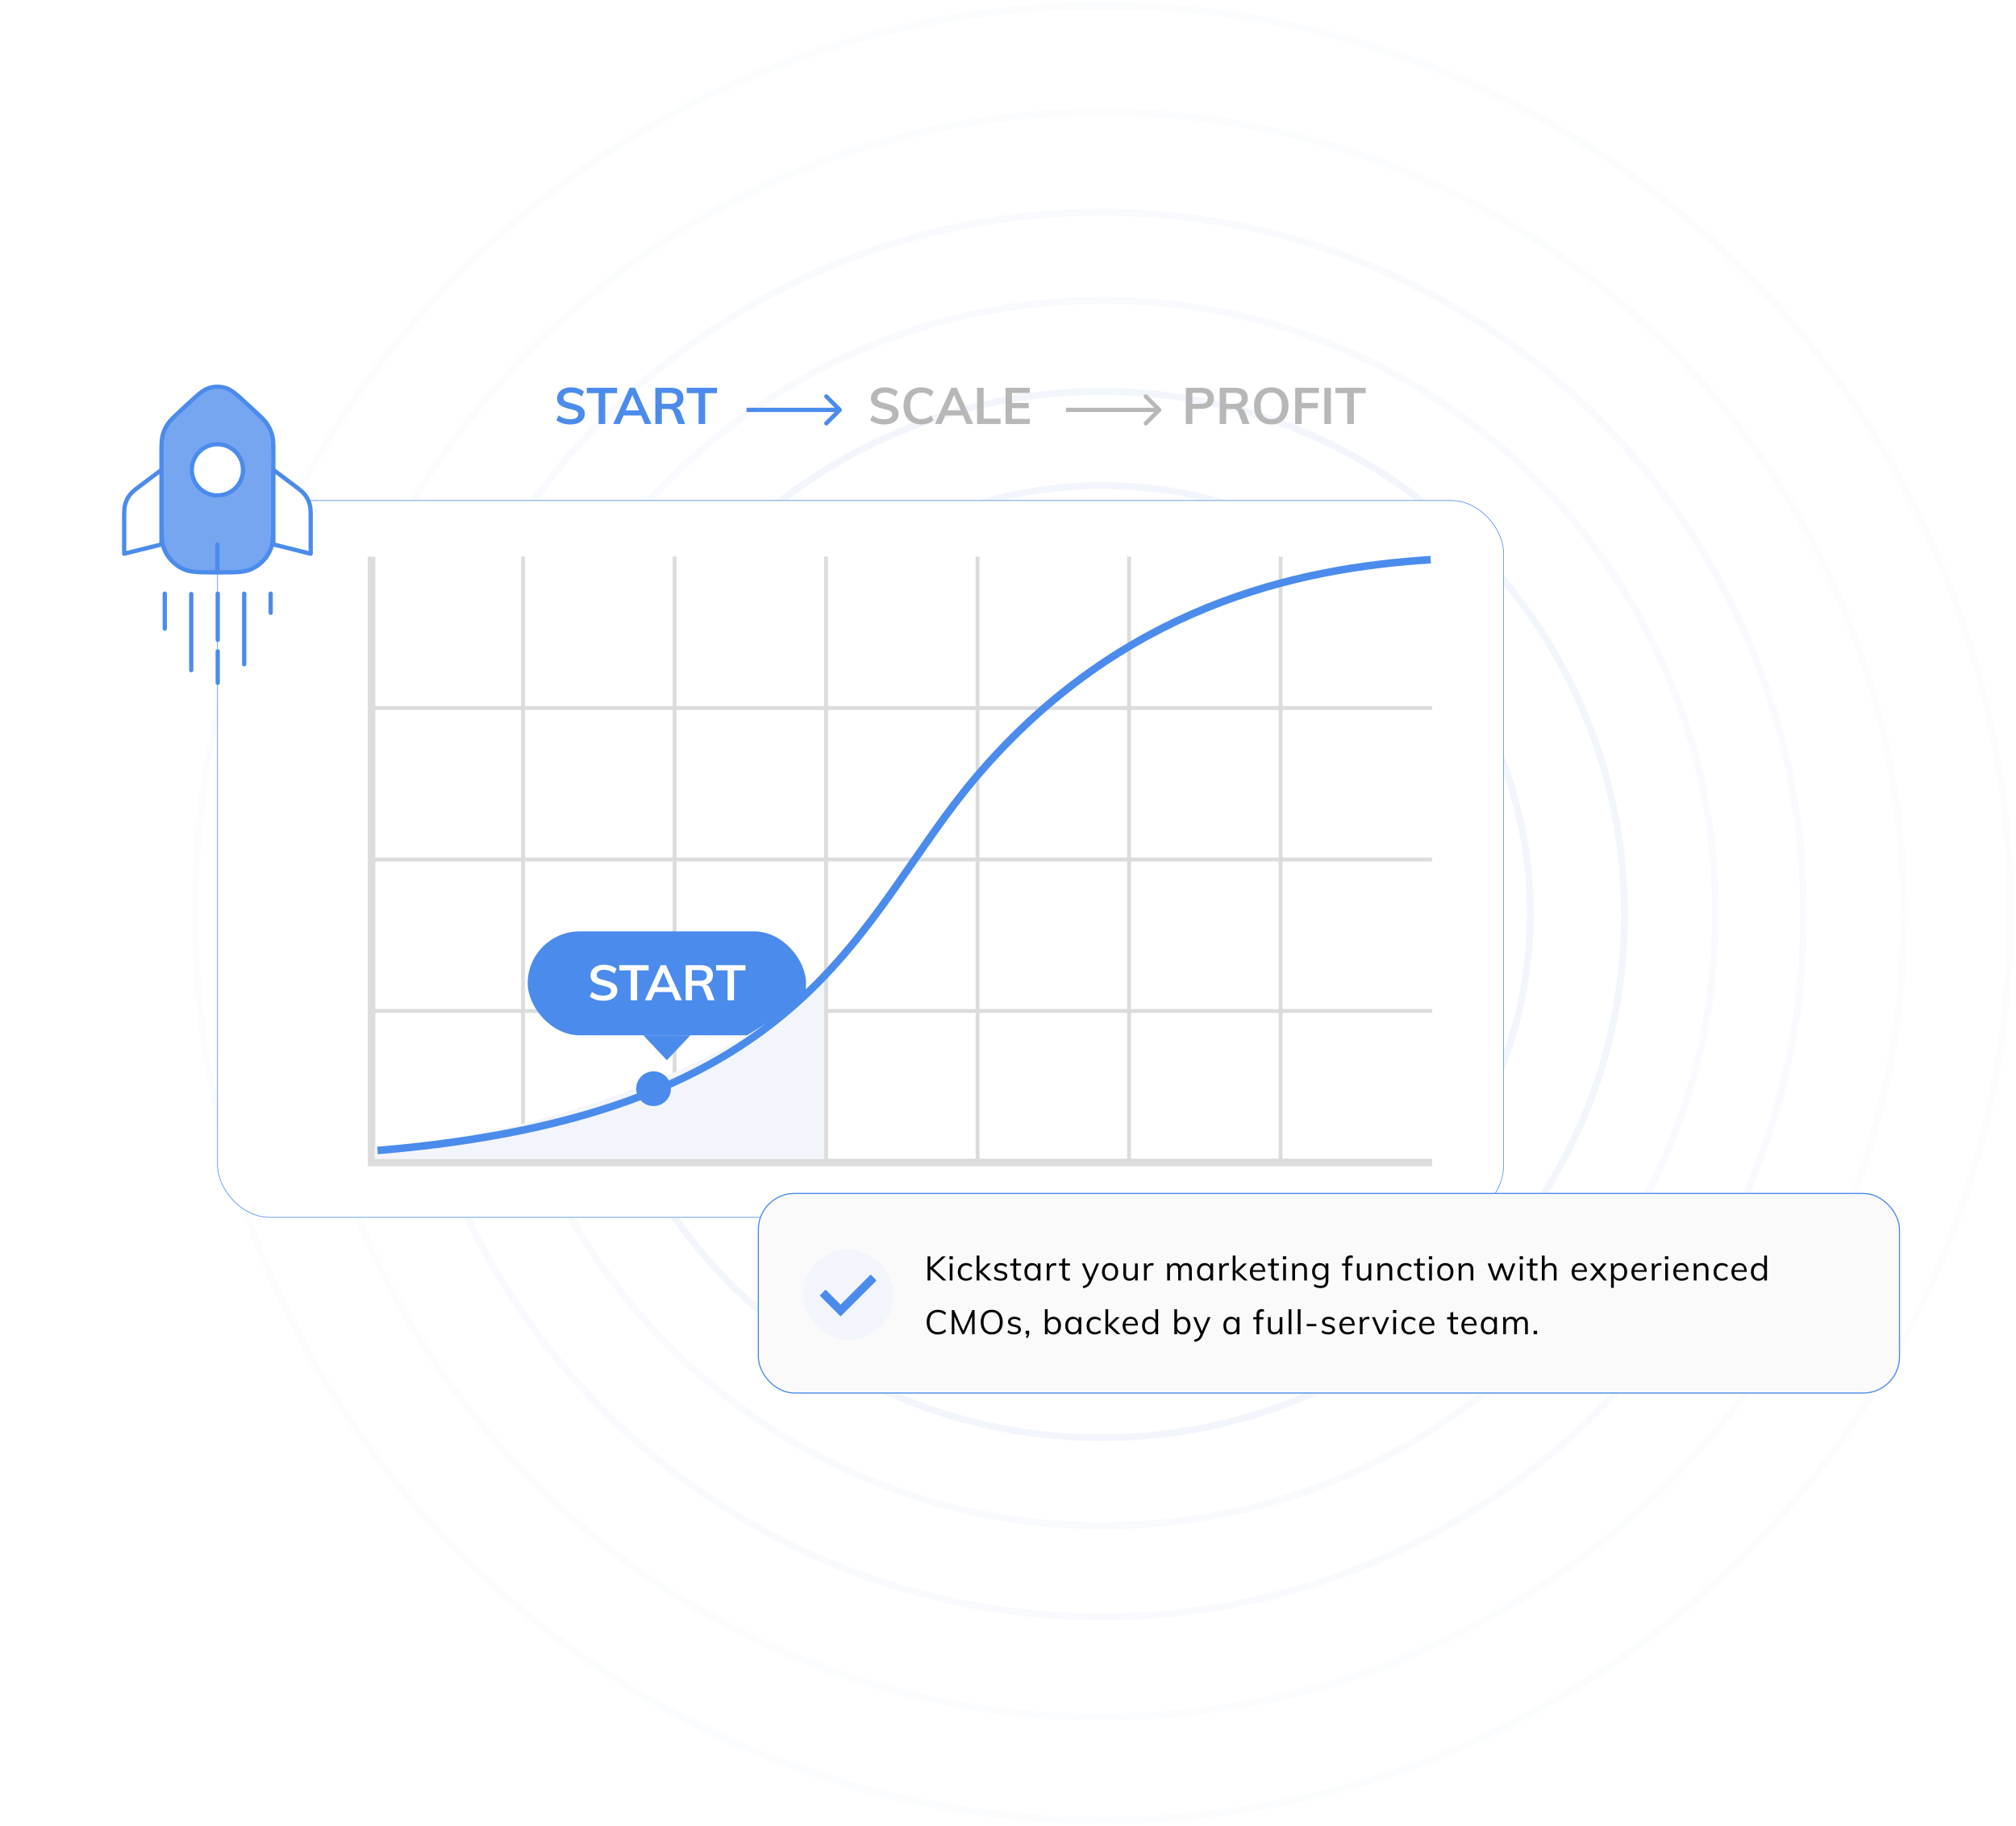<svg width="713" height="646" viewBox="0 0 713 646" fill="none" xmlns="http://www.w3.org/2000/svg">
<g opacity="0.5">
<path opacity="0.5" d="M389.463 416.214C440.645 416.214 482.137 374.722 482.137 323.539C482.137 272.356 440.645 230.865 389.463 230.865C338.28 230.865 296.788 272.356 296.788 323.539C296.788 374.722 338.28 416.214 389.463 416.214Z" stroke="#A1C1F2" stroke-width="2.461"/>
<path opacity="0.5" d="M389.462 445.223C456.667 445.223 511.148 390.742 511.148 323.537C511.148 256.332 456.667 201.852 389.462 201.852C322.257 201.852 267.777 256.332 267.777 323.537C267.777 390.742 322.257 445.223 389.462 445.223Z" stroke="#A1C1F2" stroke-width="2.461"/>
<path opacity="0.5" d="M390 474.235C473.524 474.235 541.233 406.526 541.233 323.002C541.233 239.478 473.524 171.768 390 171.768C306.476 171.768 238.767 239.478 238.767 323.002C238.767 406.526 306.476 474.235 390 474.235Z" stroke="#CCDCF4" stroke-width="2.461"/>
<path opacity="0.5" d="M389.463 508.615C491.679 508.615 574.542 425.753 574.542 323.536C574.542 221.319 491.679 138.457 389.463 138.457C287.246 138.457 204.383 221.319 204.383 323.536C204.383 425.753 287.246 508.615 389.463 508.615Z" stroke="#CCDCF4" stroke-width="2.461"/>
<path opacity="0.5" d="M390 539.777C509.722 539.777 606.776 442.723 606.776 323.001C606.776 203.28 509.722 106.226 390 106.226C270.278 106.226 173.225 203.28 173.225 323.001C173.225 442.723 270.278 539.777 390 539.777Z" stroke="#E3EBF8" stroke-width="2.461"/>
<path opacity="0.5" d="M389.463 572.009C526.691 572.009 637.936 460.764 637.936 323.536C637.936 186.308 526.691 75.063 389.463 75.063C252.235 75.063 140.989 186.308 140.989 323.536C140.989 460.764 252.235 572.009 389.463 572.009Z" stroke="#E3EBF8" stroke-width="2.461"/>
<path opacity="0.5" d="M389.463 607.471C546.274 607.471 673.394 480.35 673.394 323.539C673.394 166.728 546.274 39.608 389.463 39.608C232.652 39.608 105.531 166.728 105.531 323.539C105.531 480.35 232.652 607.471 389.463 607.471Z" stroke="#F1F4F9" stroke-width="2.461"/>
<path opacity="0.5" d="M390 644C567.283 644 711 500.283 711 323C711 145.717 567.283 2 390 2C212.717 2 69 145.717 69 323C69 500.283 212.717 644 390 644Z" stroke="#F1F4F9" stroke-width="2.461"/>
<path opacity="0.5" d="M389.61 388.535C425.59 388.535 454.757 359.368 454.757 323.389C454.757 287.41 425.59 258.243 389.61 258.243C353.631 258.243 324.464 287.41 324.464 323.389C324.464 359.368 353.631 388.535 389.61 388.535Z" stroke="#76A6EF" stroke-width="2.461"/>
<path opacity="0.5" d="M389.463 363.807C411.702 363.807 429.73 345.778 429.73 323.539C429.73 301.3 411.702 283.272 389.463 283.272C367.224 283.272 349.195 301.3 349.195 323.539C349.195 345.778 367.224 363.807 389.463 363.807Z" stroke="#76A6EF" stroke-width="2.461"/>
<path opacity="0.5" d="M389.611 342.311C400.061 342.311 408.533 333.84 408.533 323.39C408.533 312.939 400.061 304.468 389.611 304.468C379.161 304.468 370.689 312.939 370.689 323.39C370.689 333.84 379.161 342.311 389.611 342.311Z" stroke="#4B8BEC" stroke-width="2.461"/>
</g>
<rect x="76.934" y="177.07" width="454.823" height="253.586" rx="18.512" fill="white" stroke="#4B8BEC" stroke-width="0.227"/>
<path d="M131.41 357.647H506.489" stroke="#DCDCDC" stroke-width="1.378"/>
<path d="M131.41 304.064H506.489" stroke="#DCDCDC" stroke-width="1.378"/>
<path d="M131.411 250.482H506.489" stroke="#DCDCDC" stroke-width="1.378"/>
<path d="M184.993 196.899L184.993 411.23" stroke="#DCDCDC" stroke-width="1.378"/>
<path d="M238.575 196.899L238.575 411.23" stroke="#DCDCDC" stroke-width="1.378"/>
<path d="M292.158 196.899L292.158 411.23" stroke="#DCDCDC" stroke-width="1.378"/>
<path d="M345.741 196.899L345.741 411.23" stroke="#DCDCDC" stroke-width="1.378"/>
<path d="M399.323 196.899L399.323 411.23" stroke="#DCDCDC" stroke-width="1.378"/>
<path d="M452.906 196.899L452.906 411.23" stroke="#DCDCDC" stroke-width="1.378"/>
<path d="M131.412 196.899L131.412 411.23H506.49" stroke="#DCDCDC" stroke-width="2.674"/>
<g filter="url(#filter0_d_608_6948)">
<rect x="182" y="323" width="98.442" height="36.76" rx="18.38" fill="#4B8BEC"/>
<path d="M208.752 347.537C207.798 347.537 206.903 347.409 206.066 347.153C205.24 346.897 204.536 346.531 203.955 346.054L204.722 344.414C205.327 344.868 205.955 345.205 206.606 345.426C207.269 345.636 207.99 345.74 208.77 345.74C209.63 345.74 210.293 345.589 210.758 345.287C211.235 344.984 211.474 344.56 211.474 344.013C211.474 343.548 211.253 343.193 210.811 342.949C210.38 342.693 209.665 342.455 208.665 342.234C207.106 341.896 205.972 341.46 205.263 340.925C204.554 340.39 204.199 339.611 204.199 338.588C204.199 337.855 204.397 337.204 204.792 336.634C205.187 336.064 205.746 335.616 206.467 335.29C207.199 334.965 208.043 334.802 208.996 334.802C209.869 334.802 210.694 334.936 211.474 335.203C212.264 335.459 212.91 335.82 213.41 336.285L212.66 337.925C211.555 337.041 210.334 336.599 208.996 336.599C208.194 336.599 207.56 336.767 207.095 337.105C206.63 337.43 206.397 337.878 206.397 338.448C206.397 338.936 206.601 339.309 207.008 339.565C207.426 339.82 208.136 340.059 209.136 340.28C210.171 340.524 211.014 340.792 211.666 341.082C212.317 341.361 212.817 341.728 213.166 342.181C213.515 342.623 213.689 343.182 213.689 343.856C213.689 344.6 213.491 345.252 213.096 345.81C212.701 346.357 212.131 346.781 211.386 347.084C210.642 347.386 209.764 347.537 208.752 347.537ZM218.433 336.808H214.385V334.959H224.765V336.808H220.701V347.38H218.433V336.808ZM233.039 344.467H226.968L225.712 347.38H223.444L229.061 334.959H230.893L236.528 347.38H234.278L233.039 344.467ZM232.289 342.722L230.003 337.401L227.718 342.722H232.289ZM248.094 347.38H245.722L244.134 343.246C243.995 342.862 243.78 342.594 243.489 342.443C243.198 342.292 242.82 342.216 242.355 342.216H240.104V347.38H237.871V334.959H243.192C244.6 334.959 245.67 335.267 246.402 335.884C247.135 336.5 247.501 337.384 247.501 338.535C247.501 339.361 247.28 340.065 246.838 340.646C246.408 341.216 245.792 341.623 244.989 341.867C245.722 342.019 246.251 342.53 246.577 343.403L248.094 347.38ZM242.878 340.472C243.727 340.472 244.355 340.315 244.762 340.001C245.169 339.687 245.373 339.21 245.373 338.57C245.373 337.942 245.169 337.477 244.762 337.175C244.367 336.86 243.739 336.703 242.878 336.703H240.07V340.472H242.878ZM252.693 336.808H248.646V334.959H259.026V336.808H254.961V347.38H252.693V336.808Z" fill="white"/>
<path d="M222.883 359.76H231.221H239.559L231.221 368.594L222.883 359.76Z" fill="#4B8BEC"/>
</g>
<path d="M291.5 410V346.5C245.688 387.7 163.97 405.333 132.5 405.5V410H291.5Z" fill="#F2F5FB"/>
<path d="M133.516 407C289.028 394.096 302.466 324.964 345.521 274.523C396.554 214.736 458.198 200.973 506 198" stroke="#4B8BEC" stroke-width="2.667"/>
<rect x="268.2" y="422.2" width="403.6" height="70.6" rx="12.8" fill="#FAFAFA" stroke="#4B8BEC" stroke-width="0.4"/>
<rect x="284" y="442" width="32" height="32" rx="16" fill="#F2F5FB"/>
<path d="M309.823 453.177L297.482 465.519C297.373 465.627 297.197 465.627 297.089 465.519L290.081 458.511C289.973 458.403 289.973 458.227 290.081 458.118L291.784 456.415C291.893 456.307 292.069 456.307 292.177 456.415L297.286 461.523L307.728 451.081C307.837 450.973 308.012 450.973 308.121 451.081L309.823 452.784C309.932 452.893 309.932 453.068 309.823 453.177Z" fill="#4B8BEC"/>
<path d="M333.444 453L329.04 448.932V453H328.056V444.456H329.04V448.38L333.24 444.456H334.5L330.036 448.62L334.728 453H333.444ZM335.901 446.964H336.873V453H335.901V446.964ZM336.993 444.408V445.512H335.805V444.408H336.993ZM341.653 453.084C341.069 453.084 340.557 452.956 340.117 452.7C339.685 452.444 339.349 452.084 339.109 451.62C338.877 451.148 338.761 450.6 338.761 449.976C338.761 449.352 338.881 448.804 339.121 448.332C339.361 447.852 339.701 447.48 340.141 447.216C340.589 446.952 341.109 446.82 341.701 446.82C342.109 446.82 342.501 446.892 342.877 447.036C343.261 447.172 343.577 447.364 343.825 447.612L343.501 448.332C343.197 448.092 342.901 447.916 342.613 447.804C342.333 447.692 342.045 447.636 341.749 447.636C341.133 447.636 340.649 447.844 340.297 448.26C339.945 448.668 339.769 449.24 339.769 449.976C339.769 450.704 339.941 451.272 340.285 451.68C340.637 452.08 341.125 452.28 341.749 452.28C342.045 452.28 342.333 452.224 342.613 452.112C342.901 452 343.197 451.824 343.501 451.584L343.825 452.304C343.569 452.544 343.245 452.736 342.853 452.88C342.469 453.016 342.069 453.084 341.653 453.084ZM349.49 453L346.394 450.096V453H345.422V444.168H346.394V449.736L349.238 446.976H350.474L347.45 449.868L350.762 453H349.49ZM353.893 453.084C352.877 453.084 352.073 452.824 351.481 452.304L351.805 451.584C352.133 451.84 352.465 452.024 352.801 452.136C353.137 452.248 353.513 452.304 353.929 452.304C354.385 452.304 354.729 452.228 354.961 452.076C355.201 451.916 355.321 451.688 355.321 451.392C355.321 451.152 355.241 450.96 355.081 450.816C354.921 450.672 354.657 450.56 354.289 450.48L353.269 450.24C352.765 450.128 352.373 449.928 352.093 449.64C351.821 449.352 351.685 449.008 351.685 448.608C351.685 448.08 351.897 447.652 352.321 447.324C352.745 446.988 353.305 446.82 354.001 446.82C354.425 446.82 354.825 446.888 355.201 447.024C355.577 447.16 355.893 447.356 356.149 447.612L355.825 448.32C355.257 447.848 354.649 447.612 354.001 447.612C353.569 447.612 353.233 447.696 352.993 447.864C352.761 448.024 352.645 448.252 352.645 448.548C352.645 448.796 352.717 448.992 352.861 449.136C353.013 449.28 353.253 449.392 353.581 449.472L354.601 449.724C355.161 449.852 355.577 450.052 355.849 450.324C356.121 450.588 356.257 450.936 356.257 451.368C356.257 451.888 356.045 452.304 355.621 452.616C355.197 452.928 354.621 453.084 353.893 453.084ZM359.403 447.732V451.032C359.403 451.48 359.495 451.796 359.679 451.98C359.863 452.156 360.123 452.244 360.459 452.244C360.683 452.244 360.899 452.208 361.107 452.136V452.964C360.859 453.044 360.579 453.084 360.267 453.084C359.691 453.084 359.239 452.924 358.911 452.604C358.591 452.276 358.431 451.796 358.431 451.164V447.732H357.255V446.964H358.431V445.416L359.403 445.068V446.964H361.131V447.732H359.403ZM367.978 446.964V453H367.018V451.908C366.842 452.284 366.574 452.576 366.214 452.784C365.862 452.984 365.45 453.084 364.978 453.084C364.442 453.084 363.97 452.956 363.562 452.7C363.162 452.444 362.85 452.084 362.626 451.62C362.41 451.148 362.302 450.6 362.302 449.976C362.302 449.352 362.414 448.804 362.638 448.332C362.862 447.852 363.174 447.48 363.574 447.216C363.982 446.952 364.45 446.82 364.978 446.82C365.45 446.82 365.862 446.924 366.214 447.132C366.566 447.34 366.834 447.632 367.018 448.008V446.964H367.978ZM365.17 452.28C365.762 452.28 366.218 452.08 366.538 451.68C366.858 451.272 367.018 450.696 367.018 449.952C367.018 449.208 366.858 448.636 366.538 448.236C366.218 447.836 365.762 447.636 365.17 447.636C364.578 447.636 364.114 447.844 363.778 448.26C363.45 448.668 363.286 449.24 363.286 449.976C363.286 450.712 363.45 451.28 363.778 451.68C364.106 452.08 364.57 452.28 365.17 452.28ZM373.026 446.82C373.226 446.82 373.41 446.844 373.578 446.892L373.554 447.78C373.37 447.716 373.158 447.684 372.918 447.684C372.334 447.684 371.898 447.868 371.61 448.236C371.33 448.596 371.19 449.036 371.19 449.556V453H370.218V448.656C370.218 448.032 370.186 447.468 370.122 446.964H371.046L371.142 448.08C371.294 447.672 371.538 447.36 371.874 447.144C372.21 446.928 372.594 446.82 373.026 446.82ZM376.69 447.732V451.032C376.69 451.48 376.782 451.796 376.966 451.98C377.15 452.156 377.41 452.244 377.746 452.244C377.97 452.244 378.186 452.208 378.394 452.136V452.964C378.146 453.044 377.866 453.084 377.554 453.084C376.978 453.084 376.526 452.924 376.198 452.604C375.878 452.276 375.718 451.796 375.718 451.164V447.732H374.542V446.964H375.718V445.416L376.69 445.068V446.964H378.418V447.732H376.69ZM388.742 446.964L385.922 453.552C385.626 454.24 385.254 454.744 384.806 455.064C384.358 455.384 383.806 455.604 383.15 455.724L382.946 454.968C383.514 454.84 383.942 454.668 384.23 454.452C384.526 454.244 384.77 453.92 384.962 453.48L385.202 452.94L382.646 446.964H383.666L385.706 451.944L387.77 446.964H388.742ZM392.599 453.084C392.031 453.084 391.531 452.956 391.099 452.7C390.667 452.444 390.331 452.08 390.091 451.608C389.859 451.136 389.743 450.584 389.743 449.952C389.743 449.32 389.859 448.768 390.091 448.296C390.331 447.824 390.667 447.46 391.099 447.204C391.531 446.948 392.031 446.82 392.599 446.82C393.167 446.82 393.667 446.948 394.099 447.204C394.531 447.46 394.863 447.824 395.095 448.296C395.335 448.768 395.455 449.32 395.455 449.952C395.455 450.584 395.335 451.136 395.095 451.608C394.863 452.08 394.531 452.444 394.099 452.7C393.667 452.956 393.167 453.084 392.599 453.084ZM392.599 452.28C393.199 452.28 393.659 452.084 393.979 451.692C394.299 451.292 394.459 450.712 394.459 449.952C394.459 449.216 394.295 448.648 393.967 448.248C393.639 447.84 393.183 447.636 392.599 447.636C392.007 447.636 391.547 447.84 391.219 448.248C390.891 448.648 390.727 449.216 390.727 449.952C390.727 450.712 390.887 451.292 391.207 451.692C391.535 452.084 391.999 452.28 392.599 452.28ZM402.382 446.964V453H401.434V451.956C401.242 452.324 400.974 452.604 400.63 452.796C400.286 452.988 399.898 453.084 399.466 453.084C398.754 453.084 398.214 452.884 397.846 452.484C397.478 452.084 397.294 451.492 397.294 450.708V446.964H398.266V450.684C398.266 451.228 398.378 451.628 398.602 451.884C398.826 452.14 399.166 452.268 399.622 452.268C400.158 452.268 400.59 452.096 400.918 451.752C401.246 451.4 401.41 450.94 401.41 450.372V446.964H402.382ZM407.424 446.82C407.624 446.82 407.808 446.844 407.976 446.892L407.952 447.78C407.768 447.716 407.556 447.684 407.316 447.684C406.732 447.684 406.296 447.868 406.008 448.236C405.728 448.596 405.588 449.036 405.588 449.556V453H404.616V448.656C404.616 448.032 404.584 447.468 404.52 446.964H405.444L405.54 448.08C405.692 447.672 405.936 447.36 406.272 447.144C406.608 446.928 406.992 446.82 407.424 446.82ZM419.509 446.82C420.845 446.82 421.513 447.616 421.513 449.208V453H420.541V449.256C420.541 448.688 420.441 448.276 420.241 448.02C420.049 447.764 419.733 447.636 419.293 447.636C418.781 447.636 418.381 447.808 418.093 448.152C417.805 448.496 417.661 448.964 417.661 449.556V453H416.689V449.256C416.689 448.696 416.589 448.288 416.389 448.032C416.189 447.768 415.869 447.636 415.429 447.636C414.917 447.636 414.513 447.808 414.217 448.152C413.929 448.496 413.785 448.964 413.785 449.556V453H412.813V448.656C412.813 448.032 412.781 447.468 412.717 446.964H413.641L413.737 448.02C413.905 447.636 414.153 447.34 414.481 447.132C414.817 446.924 415.205 446.82 415.645 446.82C416.125 446.82 416.517 446.916 416.821 447.108C417.125 447.3 417.349 447.596 417.493 447.996C417.677 447.636 417.945 447.352 418.297 447.144C418.657 446.928 419.061 446.82 419.509 446.82ZM429.035 446.964V453H428.075V451.908C427.899 452.284 427.631 452.576 427.271 452.784C426.919 452.984 426.507 453.084 426.035 453.084C425.499 453.084 425.027 452.956 424.619 452.7C424.219 452.444 423.907 452.084 423.683 451.62C423.467 451.148 423.359 450.6 423.359 449.976C423.359 449.352 423.471 448.804 423.695 448.332C423.919 447.852 424.231 447.48 424.631 447.216C425.039 446.952 425.507 446.82 426.035 446.82C426.507 446.82 426.919 446.924 427.271 447.132C427.623 447.34 427.891 447.632 428.075 448.008V446.964H429.035ZM426.227 452.28C426.819 452.28 427.275 452.08 427.595 451.68C427.915 451.272 428.075 450.696 428.075 449.952C428.075 449.208 427.915 448.636 427.595 448.236C427.275 447.836 426.819 447.636 426.227 447.636C425.635 447.636 425.171 447.844 424.835 448.26C424.507 448.668 424.343 449.24 424.343 449.976C424.343 450.712 424.507 451.28 424.835 451.68C425.163 452.08 425.627 452.28 426.227 452.28ZM434.083 446.82C434.283 446.82 434.467 446.844 434.635 446.892L434.611 447.78C434.427 447.716 434.215 447.684 433.975 447.684C433.391 447.684 432.955 447.868 432.667 448.236C432.387 448.596 432.247 449.036 432.247 449.556V453H431.275V448.656C431.275 448.032 431.243 447.468 431.179 446.964H432.103L432.199 448.08C432.351 447.672 432.595 447.36 432.931 447.144C433.267 446.928 433.651 446.82 434.083 446.82ZM440.05 453L436.954 450.096V453H435.982V444.168H436.954V449.736L439.798 446.976H441.034L438.01 449.868L441.322 453H440.05ZM447.465 449.952H443.037C443.045 450.72 443.221 451.3 443.565 451.692C443.917 452.084 444.425 452.28 445.089 452.28C445.793 452.28 446.441 452.044 447.033 451.572L447.357 452.28C447.093 452.528 446.753 452.724 446.337 452.868C445.929 453.012 445.509 453.084 445.077 453.084C444.133 453.084 443.393 452.808 442.857 452.256C442.321 451.696 442.053 450.932 442.053 449.964C442.053 449.348 442.173 448.804 442.413 448.332C442.653 447.852 442.989 447.48 443.421 447.216C443.853 446.952 444.345 446.82 444.897 446.82C445.697 446.82 446.325 447.084 446.781 447.612C447.237 448.132 447.465 448.852 447.465 449.772V449.952ZM444.909 447.576C444.405 447.576 443.993 447.728 443.673 448.032C443.361 448.336 443.161 448.764 443.073 449.316H446.589C446.541 448.748 446.373 448.316 446.085 448.02C445.805 447.724 445.413 447.576 444.909 447.576ZM450.561 447.732V451.032C450.561 451.48 450.653 451.796 450.837 451.98C451.021 452.156 451.281 452.244 451.617 452.244C451.841 452.244 452.057 452.208 452.265 452.136V452.964C452.017 453.044 451.737 453.084 451.425 453.084C450.849 453.084 450.397 452.924 450.069 452.604C449.749 452.276 449.589 451.796 449.589 451.164V447.732H448.413V446.964H449.589V445.416L450.561 445.068V446.964H452.289V447.732H450.561ZM453.82 446.964H454.792V453H453.82V446.964ZM454.912 444.408V445.512H453.724V444.408H454.912ZM460.052 446.82C461.5 446.82 462.224 447.616 462.224 449.208V453H461.252V449.256C461.252 448.696 461.14 448.288 460.916 448.032C460.692 447.768 460.34 447.636 459.86 447.636C459.3 447.636 458.852 447.808 458.516 448.152C458.18 448.496 458.012 448.96 458.012 449.544V453H457.04V448.656C457.04 448.032 457.008 447.468 456.944 446.964H457.868L457.964 448.044C458.148 447.652 458.424 447.352 458.792 447.144C459.16 446.928 459.58 446.82 460.052 446.82ZM469.795 446.964V452.952C469.795 453.848 469.563 454.524 469.099 454.98C468.643 455.444 467.967 455.676 467.071 455.676C466.151 455.676 465.359 455.468 464.695 455.052L464.863 454.26C465.247 454.476 465.607 454.632 465.943 454.728C466.287 454.824 466.663 454.872 467.071 454.872C467.655 454.872 468.095 454.716 468.391 454.404C468.687 454.1 468.835 453.644 468.835 453.036V451.608C468.651 451.992 468.379 452.292 468.019 452.508C467.667 452.716 467.247 452.82 466.759 452.82C466.231 452.82 465.759 452.696 465.343 452.448C464.935 452.2 464.619 451.848 464.395 451.392C464.171 450.936 464.059 450.412 464.059 449.82C464.059 449.228 464.171 448.704 464.395 448.248C464.619 447.792 464.935 447.44 465.343 447.192C465.759 446.944 466.231 446.82 466.759 446.82C467.239 446.82 467.655 446.924 468.007 447.132C468.367 447.34 468.639 447.632 468.823 448.008V446.964H469.795ZM466.951 452.004C467.535 452.004 467.991 451.812 468.319 451.428C468.655 451.036 468.823 450.5 468.823 449.82C468.823 449.14 468.655 448.608 468.319 448.224C467.991 447.832 467.535 447.636 466.951 447.636C466.359 447.636 465.891 447.832 465.547 448.224C465.211 448.608 465.043 449.14 465.043 449.82C465.043 450.5 465.211 451.036 465.547 451.428C465.891 451.812 466.359 452.004 466.951 452.004ZM477.826 444.96C477.506 444.96 477.254 445.052 477.07 445.236C476.894 445.412 476.806 445.72 476.806 446.16V446.964H478.282V447.732H476.806V453H475.834V447.732H474.658V446.964H475.834V446.04C475.834 445.408 475.99 444.932 476.302 444.612C476.622 444.284 477.066 444.12 477.634 444.12C477.914 444.12 478.186 444.156 478.45 444.228V445.056C478.226 444.992 478.018 444.96 477.826 444.96ZM484.965 446.964V453H484.017V451.956C483.825 452.324 483.557 452.604 483.213 452.796C482.869 452.988 482.481 453.084 482.049 453.084C481.337 453.084 480.797 452.884 480.429 452.484C480.061 452.084 479.877 451.492 479.877 450.708V446.964H480.849V450.684C480.849 451.228 480.961 451.628 481.185 451.884C481.409 452.14 481.749 452.268 482.205 452.268C482.741 452.268 483.173 452.096 483.501 451.752C483.829 451.4 483.993 450.94 483.993 450.372V446.964H484.965ZM490.211 446.82C491.659 446.82 492.383 447.616 492.383 449.208V453H491.411V449.256C491.411 448.696 491.299 448.288 491.075 448.032C490.851 447.768 490.499 447.636 490.019 447.636C489.459 447.636 489.011 447.808 488.675 448.152C488.339 448.496 488.171 448.96 488.171 449.544V453H487.199V448.656C487.199 448.032 487.167 447.468 487.103 446.964H488.027L488.123 448.044C488.307 447.652 488.583 447.352 488.951 447.144C489.319 446.928 489.739 446.82 490.211 446.82ZM497.111 453.084C496.527 453.084 496.015 452.956 495.575 452.7C495.143 452.444 494.807 452.084 494.567 451.62C494.335 451.148 494.219 450.6 494.219 449.976C494.219 449.352 494.339 448.804 494.579 448.332C494.819 447.852 495.159 447.48 495.599 447.216C496.047 446.952 496.567 446.82 497.159 446.82C497.567 446.82 497.959 446.892 498.335 447.036C498.719 447.172 499.035 447.364 499.283 447.612L498.959 448.332C498.655 448.092 498.359 447.916 498.071 447.804C497.791 447.692 497.503 447.636 497.207 447.636C496.591 447.636 496.107 447.844 495.755 448.26C495.403 448.668 495.227 449.24 495.227 449.976C495.227 450.704 495.399 451.272 495.743 451.68C496.095 452.08 496.583 452.28 497.207 452.28C497.503 452.28 497.791 452.224 498.071 452.112C498.359 452 498.655 451.824 498.959 451.584L499.283 452.304C499.027 452.544 498.703 452.736 498.311 452.88C497.927 453.016 497.527 453.084 497.111 453.084ZM502.188 447.732V451.032C502.188 451.48 502.28 451.796 502.464 451.98C502.648 452.156 502.908 452.244 503.244 452.244C503.468 452.244 503.684 452.208 503.892 452.136V452.964C503.644 453.044 503.364 453.084 503.052 453.084C502.476 453.084 502.024 452.924 501.696 452.604C501.376 452.276 501.216 451.796 501.216 451.164V447.732H500.04V446.964H501.216V445.416L502.188 445.068V446.964H503.916V447.732H502.188ZM505.447 446.964H506.419V453H505.447V446.964ZM506.539 444.408V445.512H505.351V444.408H506.539ZM511.162 453.084C510.594 453.084 510.094 452.956 509.662 452.7C509.23 452.444 508.894 452.08 508.654 451.608C508.422 451.136 508.306 450.584 508.306 449.952C508.306 449.32 508.422 448.768 508.654 448.296C508.894 447.824 509.23 447.46 509.662 447.204C510.094 446.948 510.594 446.82 511.162 446.82C511.73 446.82 512.23 446.948 512.662 447.204C513.094 447.46 513.426 447.824 513.658 448.296C513.898 448.768 514.018 449.32 514.018 449.952C514.018 450.584 513.898 451.136 513.658 451.608C513.426 452.08 513.094 452.444 512.662 452.7C512.23 452.956 511.73 453.084 511.162 453.084ZM511.162 452.28C511.762 452.28 512.222 452.084 512.542 451.692C512.862 451.292 513.022 450.712 513.022 449.952C513.022 449.216 512.858 448.648 512.53 448.248C512.202 447.84 511.746 447.636 511.162 447.636C510.57 447.636 510.11 447.84 509.782 448.248C509.454 448.648 509.29 449.216 509.29 449.952C509.29 450.712 509.45 451.292 509.77 451.692C510.098 452.084 510.562 452.28 511.162 452.28ZM518.906 446.82C520.354 446.82 521.078 447.616 521.078 449.208V453H520.106V449.256C520.106 448.696 519.994 448.288 519.77 448.032C519.546 447.768 519.194 447.636 518.714 447.636C518.154 447.636 517.706 447.808 517.37 448.152C517.034 448.496 516.866 448.96 516.866 449.544V453H515.894V448.656C515.894 448.032 515.862 447.468 515.798 446.964H516.722L516.818 448.044C517.002 447.652 517.278 447.352 517.646 447.144C518.014 446.928 518.434 446.82 518.906 446.82ZM535.93 446.964L533.698 453H532.762L531.034 448.284L529.318 453H528.382L526.15 446.964H527.17L528.874 451.836L530.638 446.964H531.49L533.23 451.848L534.97 446.964H535.93ZM537.552 446.964H538.524V453H537.552V446.964ZM538.644 444.408V445.512H537.456V444.408H538.644ZM542.067 447.732V451.032C542.067 451.48 542.159 451.796 542.343 451.98C542.527 452.156 542.787 452.244 543.123 452.244C543.347 452.244 543.563 452.208 543.771 452.136V452.964C543.523 453.044 543.243 453.084 542.931 453.084C542.355 453.084 541.903 452.924 541.575 452.604C541.255 452.276 541.095 451.796 541.095 451.164V447.732H539.919V446.964H541.095V445.416L542.067 445.068V446.964H543.795V447.732H542.067ZM548.338 446.82C549.786 446.82 550.51 447.616 550.51 449.208V453H549.538V449.256C549.538 448.696 549.426 448.288 549.202 448.032C548.978 447.768 548.626 447.636 548.146 447.636C547.586 447.636 547.138 447.808 546.802 448.152C546.466 448.496 546.298 448.96 546.298 449.544V453H545.326V444.168H546.298V447.948C546.49 447.58 546.762 447.3 547.114 447.108C547.474 446.916 547.882 446.82 548.338 446.82ZM561.247 449.952H556.819C556.827 450.72 557.003 451.3 557.347 451.692C557.699 452.084 558.207 452.28 558.871 452.28C559.575 452.28 560.223 452.044 560.815 451.572L561.139 452.28C560.875 452.528 560.535 452.724 560.119 452.868C559.711 453.012 559.291 453.084 558.859 453.084C557.915 453.084 557.175 452.808 556.639 452.256C556.103 451.696 555.835 450.932 555.835 449.964C555.835 449.348 555.955 448.804 556.195 448.332C556.435 447.852 556.771 447.48 557.203 447.216C557.635 446.952 558.127 446.82 558.679 446.82C559.479 446.82 560.107 447.084 560.563 447.612C561.019 448.132 561.247 448.852 561.247 449.772V449.952ZM558.691 447.576C558.187 447.576 557.775 447.728 557.455 448.032C557.143 448.336 556.943 448.764 556.855 449.316H560.371C560.323 448.748 560.155 448.316 559.867 448.02C559.587 447.724 559.195 447.576 558.691 447.576ZM568.34 453H567.176L565.268 450.624L563.384 453H562.196L564.704 449.892L562.34 446.964H563.516L565.268 449.184L567.02 446.964H568.208L565.856 449.892L568.34 453ZM572.794 446.82C573.322 446.82 573.79 446.952 574.198 447.216C574.606 447.48 574.922 447.852 575.146 448.332C575.37 448.804 575.482 449.352 575.482 449.976C575.482 450.6 575.37 451.148 575.146 451.62C574.922 452.084 574.606 452.444 574.198 452.7C573.798 452.956 573.33 453.084 572.794 453.084C572.322 453.084 571.91 452.98 571.558 452.772C571.206 452.564 570.938 452.268 570.754 451.884V455.592H569.782V448.656C569.782 448.032 569.75 447.468 569.686 446.964H570.61L570.706 448.128C570.874 447.712 571.138 447.392 571.498 447.168C571.866 446.936 572.298 446.82 572.794 446.82ZM572.614 452.28C573.206 452.28 573.662 452.08 573.982 451.68C574.31 451.28 574.474 450.712 574.474 449.976C574.474 449.24 574.31 448.668 573.982 448.26C573.654 447.844 573.198 447.636 572.614 447.636C572.014 447.636 571.554 447.836 571.234 448.236C570.914 448.636 570.754 449.208 570.754 449.952C570.754 450.696 570.914 451.272 571.234 451.68C571.554 452.08 572.014 452.28 572.614 452.28ZM582.389 449.952H577.961C577.969 450.72 578.145 451.3 578.489 451.692C578.841 452.084 579.349 452.28 580.013 452.28C580.717 452.28 581.365 452.044 581.957 451.572L582.281 452.28C582.017 452.528 581.677 452.724 581.261 452.868C580.853 453.012 580.433 453.084 580.001 453.084C579.057 453.084 578.317 452.808 577.781 452.256C577.245 451.696 576.977 450.932 576.977 449.964C576.977 449.348 577.097 448.804 577.337 448.332C577.577 447.852 577.913 447.48 578.345 447.216C578.777 446.952 579.269 446.82 579.821 446.82C580.621 446.82 581.249 447.084 581.705 447.612C582.161 448.132 582.389 448.852 582.389 449.772V449.952ZM579.833 447.576C579.329 447.576 578.917 447.728 578.597 448.032C578.285 448.336 578.085 448.764 577.997 449.316H581.513C581.465 448.748 581.297 448.316 581.009 448.02C580.729 447.724 580.337 447.576 579.833 447.576ZM587.033 446.82C587.233 446.82 587.417 446.844 587.585 446.892L587.561 447.78C587.377 447.716 587.165 447.684 586.925 447.684C586.341 447.684 585.905 447.868 585.617 448.236C585.337 448.596 585.197 449.036 585.197 449.556V453H584.225V448.656C584.225 448.032 584.193 447.468 584.129 446.964H585.053L585.149 448.08C585.301 447.672 585.545 447.36 585.881 447.144C586.217 446.928 586.601 446.82 587.033 446.82ZM588.932 446.964H589.904V453H588.932V446.964ZM590.024 444.408V445.512H588.836V444.408H590.024ZM597.204 449.952H592.776C592.784 450.72 592.96 451.3 593.304 451.692C593.656 452.084 594.164 452.28 594.828 452.28C595.532 452.28 596.18 452.044 596.772 451.572L597.096 452.28C596.832 452.528 596.492 452.724 596.076 452.868C595.668 453.012 595.248 453.084 594.816 453.084C593.872 453.084 593.132 452.808 592.596 452.256C592.06 451.696 591.792 450.932 591.792 449.964C591.792 449.348 591.912 448.804 592.152 448.332C592.392 447.852 592.728 447.48 593.16 447.216C593.592 446.952 594.084 446.82 594.636 446.82C595.436 446.82 596.064 447.084 596.52 447.612C596.976 448.132 597.204 448.852 597.204 449.772V449.952ZM594.648 447.576C594.144 447.576 593.732 447.728 593.412 448.032C593.1 448.336 592.9 448.764 592.812 449.316H596.328C596.28 448.748 596.112 448.316 595.824 448.02C595.544 447.724 595.152 447.576 594.648 447.576ZM602.051 446.82C603.499 446.82 604.223 447.616 604.223 449.208V453H603.251V449.256C603.251 448.696 603.139 448.288 602.915 448.032C602.691 447.768 602.339 447.636 601.859 447.636C601.299 447.636 600.851 447.808 600.515 448.152C600.179 448.496 600.011 448.96 600.011 449.544V453H599.039V448.656C599.039 448.032 599.007 447.468 598.943 446.964H599.867L599.963 448.044C600.147 447.652 600.423 447.352 600.791 447.144C601.159 446.928 601.579 446.82 602.051 446.82ZM608.951 453.084C608.367 453.084 607.855 452.956 607.415 452.7C606.983 452.444 606.647 452.084 606.407 451.62C606.175 451.148 606.059 450.6 606.059 449.976C606.059 449.352 606.179 448.804 606.419 448.332C606.659 447.852 606.999 447.48 607.439 447.216C607.887 446.952 608.407 446.82 608.999 446.82C609.407 446.82 609.799 446.892 610.175 447.036C610.559 447.172 610.875 447.364 611.123 447.612L610.799 448.332C610.495 448.092 610.199 447.916 609.911 447.804C609.631 447.692 609.343 447.636 609.047 447.636C608.431 447.636 607.947 447.844 607.595 448.26C607.243 448.668 607.067 449.24 607.067 449.976C607.067 450.704 607.239 451.272 607.583 451.68C607.935 452.08 608.423 452.28 609.047 452.28C609.343 452.28 609.631 452.224 609.911 452.112C610.199 452 610.495 451.824 610.799 451.584L611.123 452.304C610.867 452.544 610.543 452.736 610.151 452.88C609.767 453.016 609.367 453.084 608.951 453.084ZM617.772 449.952H613.344C613.352 450.72 613.528 451.3 613.872 451.692C614.224 452.084 614.732 452.28 615.396 452.28C616.1 452.28 616.748 452.044 617.34 451.572L617.664 452.28C617.4 452.528 617.06 452.724 616.644 452.868C616.236 453.012 615.816 453.084 615.384 453.084C614.44 453.084 613.7 452.808 613.164 452.256C612.628 451.696 612.36 450.932 612.36 449.964C612.36 449.348 612.48 448.804 612.72 448.332C612.96 447.852 613.296 447.48 613.728 447.216C614.16 446.952 614.652 446.82 615.204 446.82C616.004 446.82 616.632 447.084 617.088 447.612C617.544 448.132 617.772 448.852 617.772 449.772V449.952ZM615.216 447.576C614.712 447.576 614.3 447.728 613.98 448.032C613.668 448.336 613.468 448.764 613.38 449.316H616.896C616.848 448.748 616.68 448.316 616.392 448.02C616.112 447.724 615.72 447.576 615.216 447.576ZM624.923 444.168V453H623.963V451.908C623.787 452.284 623.519 452.576 623.159 452.784C622.807 452.984 622.395 453.084 621.923 453.084C621.395 453.084 620.927 452.952 620.519 452.688C620.119 452.424 619.807 452.056 619.583 451.584C619.359 451.104 619.247 450.552 619.247 449.928C619.247 449.304 619.355 448.76 619.571 448.296C619.795 447.824 620.111 447.46 620.519 447.204C620.927 446.948 621.395 446.82 621.923 446.82C622.395 446.82 622.807 446.924 623.159 447.132C623.511 447.332 623.775 447.616 623.951 447.984V444.168H624.923ZM622.115 452.28C622.707 452.28 623.163 452.08 623.483 451.68C623.803 451.272 623.963 450.696 623.963 449.952C623.963 449.216 623.803 448.648 623.483 448.248C623.163 447.84 622.707 447.636 622.115 447.636C621.523 447.636 621.059 447.836 620.723 448.236C620.395 448.636 620.231 449.2 620.231 449.928C620.231 450.672 620.395 451.252 620.723 451.668C621.059 452.076 621.523 452.28 622.115 452.28ZM331.704 472.096C330.896 472.096 330.192 471.92 329.592 471.568C329 471.216 328.544 470.712 328.224 470.056C327.904 469.392 327.744 468.612 327.744 467.716C327.744 466.82 327.904 466.048 328.224 465.4C328.544 464.744 329 464.24 329.592 463.888C330.192 463.536 330.896 463.36 331.704 463.36C332.296 463.36 332.836 463.452 333.324 463.636C333.82 463.812 334.248 464.08 334.608 464.44L334.236 465.196C333.828 464.844 333.424 464.592 333.024 464.44C332.632 464.288 332.196 464.212 331.716 464.212C330.78 464.212 330.052 464.516 329.532 465.124C329.02 465.732 328.764 466.596 328.764 467.716C328.764 468.844 329.02 469.716 329.532 470.332C330.044 470.94 330.772 471.244 331.716 471.244C332.196 471.244 332.632 471.168 333.024 471.016C333.424 470.864 333.828 470.612 334.236 470.26L334.608 471.016C334.248 471.376 333.82 471.648 333.324 471.832C332.836 472.008 332.296 472.096 331.704 472.096ZM344.695 463.456V472H343.783V465.652L341.011 472H340.315L337.519 465.7L337.531 472H336.619V463.456H337.435L340.675 470.824L343.879 463.456H344.695ZM350.739 472.096C349.947 472.096 349.259 471.92 348.675 471.568C348.091 471.216 347.639 470.712 347.319 470.056C347.007 469.392 346.851 468.616 346.851 467.728C346.851 466.832 347.007 466.056 347.319 465.4C347.631 464.744 348.079 464.24 348.663 463.888C349.247 463.536 349.939 463.36 350.739 463.36C351.539 463.36 352.231 463.536 352.815 463.888C353.399 464.24 353.847 464.744 354.159 465.4C354.471 466.056 354.627 466.828 354.627 467.716C354.627 468.612 354.467 469.388 354.147 470.044C353.835 470.7 353.387 471.208 352.803 471.568C352.219 471.92 351.531 472.096 350.739 472.096ZM350.739 471.256C351.643 471.256 352.347 470.948 352.851 470.332C353.355 469.716 353.607 468.844 353.607 467.716C353.607 466.588 353.355 465.72 352.851 465.112C352.355 464.504 351.651 464.2 350.739 464.2C349.827 464.2 349.119 464.508 348.615 465.124C348.111 465.732 347.859 466.596 347.859 467.716C347.859 468.844 348.111 469.716 348.615 470.332C349.119 470.948 349.827 471.256 350.739 471.256ZM358.712 472.084C357.696 472.084 356.892 471.824 356.3 471.304L356.624 470.584C356.952 470.84 357.284 471.024 357.62 471.136C357.956 471.248 358.332 471.304 358.748 471.304C359.204 471.304 359.548 471.228 359.78 471.076C360.02 470.916 360.14 470.688 360.14 470.392C360.14 470.152 360.06 469.96 359.9 469.816C359.74 469.672 359.476 469.56 359.108 469.48L358.088 469.24C357.584 469.128 357.192 468.928 356.912 468.64C356.64 468.352 356.504 468.008 356.504 467.608C356.504 467.08 356.716 466.652 357.14 466.324C357.564 465.988 358.124 465.82 358.82 465.82C359.244 465.82 359.644 465.888 360.02 466.024C360.396 466.16 360.712 466.356 360.968 466.612L360.644 467.32C360.076 466.848 359.468 466.612 358.82 466.612C358.388 466.612 358.052 466.696 357.812 466.864C357.58 467.024 357.464 467.252 357.464 467.548C357.464 467.796 357.536 467.992 357.68 468.136C357.832 468.28 358.072 468.392 358.4 468.472L359.42 468.724C359.98 468.852 360.396 469.052 360.668 469.324C360.94 469.588 361.076 469.936 361.076 470.368C361.076 470.888 360.864 471.304 360.44 471.616C360.016 471.928 359.44 472.084 358.712 472.084ZM363.995 470.764V471.64C363.995 471.976 363.939 472.284 363.827 472.564C363.715 472.844 363.527 473.116 363.263 473.38L362.807 473.032C363.119 472.672 363.295 472.328 363.335 472H362.759V470.764H363.995ZM372.565 465.82C373.093 465.82 373.561 465.948 373.969 466.204C374.377 466.46 374.693 466.824 374.917 467.296C375.141 467.76 375.253 468.304 375.253 468.928C375.253 469.552 375.141 470.104 374.917 470.584C374.693 471.056 374.377 471.424 373.969 471.688C373.561 471.952 373.093 472.084 372.565 472.084C372.093 472.084 371.681 471.98 371.329 471.772C370.977 471.564 370.709 471.268 370.525 470.884V472H369.553V463.168H370.525V467.032C370.701 466.64 370.965 466.34 371.317 466.132C371.677 465.924 372.093 465.82 372.565 465.82ZM372.385 471.28C372.969 471.28 373.425 471.076 373.753 470.668C374.081 470.252 374.245 469.672 374.245 468.928C374.245 468.2 374.081 467.636 373.753 467.236C373.433 466.836 372.977 466.636 372.385 466.636C371.785 466.636 371.325 466.836 371.005 467.236C370.685 467.636 370.525 468.208 370.525 468.952C370.525 469.696 370.685 470.272 371.005 470.68C371.325 471.08 371.785 471.28 372.385 471.28ZM382.424 465.964V472H381.464V470.908C381.288 471.284 381.02 471.576 380.66 471.784C380.308 471.984 379.896 472.084 379.424 472.084C378.888 472.084 378.416 471.956 378.008 471.7C377.608 471.444 377.296 471.084 377.072 470.62C376.856 470.148 376.748 469.6 376.748 468.976C376.748 468.352 376.86 467.804 377.084 467.332C377.308 466.852 377.62 466.48 378.02 466.216C378.428 465.952 378.896 465.82 379.424 465.82C379.896 465.82 380.308 465.924 380.66 466.132C381.012 466.34 381.28 466.632 381.464 467.008V465.964H382.424ZM379.616 471.28C380.208 471.28 380.664 471.08 380.984 470.68C381.304 470.272 381.464 469.696 381.464 468.952C381.464 468.208 381.304 467.636 380.984 467.236C380.664 466.836 380.208 466.636 379.616 466.636C379.024 466.636 378.56 466.844 378.224 467.26C377.896 467.668 377.732 468.24 377.732 468.976C377.732 469.712 377.896 470.28 378.224 470.68C378.552 471.08 379.016 471.28 379.616 471.28ZM387.196 472.084C386.612 472.084 386.1 471.956 385.66 471.7C385.228 471.444 384.892 471.084 384.652 470.62C384.42 470.148 384.304 469.6 384.304 468.976C384.304 468.352 384.424 467.804 384.664 467.332C384.904 466.852 385.244 466.48 385.684 466.216C386.132 465.952 386.652 465.82 387.244 465.82C387.652 465.82 388.044 465.892 388.42 466.036C388.804 466.172 389.12 466.364 389.368 466.612L389.044 467.332C388.74 467.092 388.444 466.916 388.156 466.804C387.876 466.692 387.588 466.636 387.292 466.636C386.676 466.636 386.192 466.844 385.84 467.26C385.488 467.668 385.312 468.24 385.312 468.976C385.312 469.704 385.484 470.272 385.828 470.68C386.18 471.08 386.668 471.28 387.292 471.28C387.588 471.28 387.876 471.224 388.156 471.112C388.444 471 388.74 470.824 389.044 470.584L389.368 471.304C389.112 471.544 388.788 471.736 388.396 471.88C388.012 472.016 387.612 472.084 387.196 472.084ZM395.033 472L391.937 469.096V472H390.965V463.168H391.937V468.736L394.781 465.976H396.017L392.993 468.868L396.305 472H395.033ZM402.447 468.952H398.019C398.027 469.72 398.203 470.3 398.547 470.692C398.899 471.084 399.407 471.28 400.071 471.28C400.775 471.28 401.423 471.044 402.015 470.572L402.339 471.28C402.075 471.528 401.735 471.724 401.319 471.868C400.911 472.012 400.491 472.084 400.059 472.084C399.115 472.084 398.375 471.808 397.839 471.256C397.303 470.696 397.035 469.932 397.035 468.964C397.035 468.348 397.155 467.804 397.395 467.332C397.635 466.852 397.971 466.48 398.403 466.216C398.835 465.952 399.327 465.82 399.879 465.82C400.679 465.82 401.307 466.084 401.763 466.612C402.219 467.132 402.447 467.852 402.447 468.772V468.952ZM399.891 466.576C399.387 466.576 398.975 466.728 398.655 467.032C398.343 467.336 398.143 467.764 398.055 468.316H401.571C401.523 467.748 401.355 467.316 401.067 467.02C400.787 466.724 400.395 466.576 399.891 466.576ZM409.599 463.168V472H408.639V470.908C408.463 471.284 408.195 471.576 407.835 471.784C407.483 471.984 407.071 472.084 406.599 472.084C406.071 472.084 405.603 471.952 405.195 471.688C404.795 471.424 404.483 471.056 404.259 470.584C404.035 470.104 403.923 469.552 403.923 468.928C403.923 468.304 404.031 467.76 404.247 467.296C404.471 466.824 404.787 466.46 405.195 466.204C405.603 465.948 406.071 465.82 406.599 465.82C407.071 465.82 407.483 465.924 407.835 466.132C408.187 466.332 408.451 466.616 408.627 466.984V463.168H409.599ZM406.791 471.28C407.383 471.28 407.839 471.08 408.159 470.68C408.479 470.272 408.639 469.696 408.639 468.952C408.639 468.216 408.479 467.648 408.159 467.248C407.839 466.84 407.383 466.636 406.791 466.636C406.199 466.636 405.735 466.836 405.399 467.236C405.071 467.636 404.907 468.2 404.907 468.928C404.907 469.672 405.071 470.252 405.399 470.668C405.735 471.076 406.199 471.28 406.791 471.28ZM418.339 465.82C418.867 465.82 419.335 465.948 419.743 466.204C420.151 466.46 420.467 466.824 420.691 467.296C420.915 467.76 421.027 468.304 421.027 468.928C421.027 469.552 420.915 470.104 420.691 470.584C420.467 471.056 420.151 471.424 419.743 471.688C419.335 471.952 418.867 472.084 418.339 472.084C417.867 472.084 417.455 471.98 417.103 471.772C416.751 471.564 416.483 471.268 416.299 470.884V472H415.327V463.168H416.299V467.032C416.475 466.64 416.739 466.34 417.091 466.132C417.451 465.924 417.867 465.82 418.339 465.82ZM418.159 471.28C418.743 471.28 419.199 471.076 419.527 470.668C419.855 470.252 420.019 469.672 420.019 468.928C420.019 468.2 419.855 467.636 419.527 467.236C419.207 466.836 418.751 466.636 418.159 466.636C417.559 466.636 417.099 466.836 416.779 467.236C416.459 467.636 416.299 468.208 416.299 468.952C416.299 469.696 416.459 470.272 416.779 470.68C417.099 471.08 417.559 471.28 418.159 471.28ZM428.116 465.964L425.296 472.552C425 473.24 424.628 473.744 424.18 474.064C423.732 474.384 423.18 474.604 422.524 474.724L422.32 473.968C422.888 473.84 423.316 473.668 423.604 473.452C423.9 473.244 424.144 472.92 424.336 472.48L424.576 471.94L422.02 465.964H423.04L425.08 470.944L427.144 465.964H428.116ZM438.352 465.964V472H437.392V470.908C437.216 471.284 436.948 471.576 436.588 471.784C436.236 471.984 435.824 472.084 435.352 472.084C434.816 472.084 434.344 471.956 433.936 471.7C433.536 471.444 433.224 471.084 433 470.62C432.784 470.148 432.676 469.6 432.676 468.976C432.676 468.352 432.788 467.804 433.012 467.332C433.236 466.852 433.548 466.48 433.948 466.216C434.356 465.952 434.824 465.82 435.352 465.82C435.824 465.82 436.236 465.924 436.588 466.132C436.94 466.34 437.208 466.632 437.392 467.008V465.964H438.352ZM435.544 471.28C436.136 471.28 436.592 471.08 436.912 470.68C437.232 470.272 437.392 469.696 437.392 468.952C437.392 468.208 437.232 467.636 436.912 467.236C436.592 466.836 436.136 466.636 435.544 466.636C434.952 466.636 434.488 466.844 434.152 467.26C433.824 467.668 433.66 468.24 433.66 468.976C433.66 469.712 433.824 470.28 434.152 470.68C434.48 471.08 434.944 471.28 435.544 471.28ZM446.396 463.96C446.076 463.96 445.824 464.052 445.64 464.236C445.464 464.412 445.376 464.72 445.376 465.16V465.964H446.852V466.732H445.376V472H444.404V466.732H443.228V465.964H444.404V465.04C444.404 464.408 444.56 463.932 444.872 463.612C445.192 463.284 445.636 463.12 446.204 463.12C446.484 463.12 446.756 463.156 447.02 463.228V464.056C446.796 463.992 446.588 463.96 446.396 463.96ZM453.535 465.964V472H452.587V470.956C452.395 471.324 452.127 471.604 451.783 471.796C451.439 471.988 451.051 472.084 450.619 472.084C449.907 472.084 449.367 471.884 448.999 471.484C448.631 471.084 448.447 470.492 448.447 469.708V465.964H449.419V469.684C449.419 470.228 449.531 470.628 449.755 470.884C449.979 471.14 450.319 471.268 450.775 471.268C451.311 471.268 451.743 471.096 452.071 470.752C452.399 470.4 452.563 469.94 452.563 469.372V465.964H453.535ZM455.769 463.168H456.741V472H455.769V463.168ZM458.988 463.168H459.96V472H458.988V463.168ZM462.148 468.376H465.544V469.18H462.148V468.376ZM469.787 472.084C468.771 472.084 467.967 471.824 467.375 471.304L467.699 470.584C468.027 470.84 468.359 471.024 468.695 471.136C469.031 471.248 469.407 471.304 469.823 471.304C470.279 471.304 470.623 471.228 470.855 471.076C471.095 470.916 471.215 470.688 471.215 470.392C471.215 470.152 471.135 469.96 470.975 469.816C470.815 469.672 470.551 469.56 470.183 469.48L469.163 469.24C468.659 469.128 468.267 468.928 467.987 468.64C467.715 468.352 467.579 468.008 467.579 467.608C467.579 467.08 467.791 466.652 468.215 466.324C468.639 465.988 469.199 465.82 469.895 465.82C470.319 465.82 470.719 465.888 471.095 466.024C471.471 466.16 471.787 466.356 472.043 466.612L471.719 467.32C471.151 466.848 470.543 466.612 469.895 466.612C469.463 466.612 469.127 466.696 468.887 466.864C468.655 467.024 468.539 467.252 468.539 467.548C468.539 467.796 468.611 467.992 468.755 468.136C468.907 468.28 469.147 468.392 469.475 468.472L470.495 468.724C471.055 468.852 471.471 469.052 471.743 469.324C472.015 469.588 472.151 469.936 472.151 470.368C472.151 470.888 471.939 471.304 471.515 471.616C471.091 471.928 470.515 472.084 469.787 472.084ZM479.112 468.952H474.684C474.692 469.72 474.868 470.3 475.212 470.692C475.564 471.084 476.072 471.28 476.736 471.28C477.44 471.28 478.088 471.044 478.68 470.572L479.004 471.28C478.74 471.528 478.4 471.724 477.984 471.868C477.576 472.012 477.156 472.084 476.724 472.084C475.78 472.084 475.04 471.808 474.504 471.256C473.968 470.696 473.7 469.932 473.7 468.964C473.7 468.348 473.82 467.804 474.06 467.332C474.3 466.852 474.636 466.48 475.068 466.216C475.5 465.952 475.992 465.82 476.544 465.82C477.344 465.82 477.972 466.084 478.428 466.612C478.884 467.132 479.112 467.852 479.112 468.772V468.952ZM476.556 466.576C476.052 466.576 475.64 466.728 475.32 467.032C475.008 467.336 474.808 467.764 474.72 468.316H478.236C478.188 467.748 478.02 467.316 477.732 467.02C477.452 466.724 477.06 466.576 476.556 466.576ZM483.756 465.82C483.956 465.82 484.14 465.844 484.308 465.892L484.284 466.78C484.1 466.716 483.888 466.684 483.648 466.684C483.064 466.684 482.628 466.868 482.34 467.236C482.06 467.596 481.92 468.036 481.92 468.556V472H480.948V467.656C480.948 467.032 480.916 466.468 480.852 465.964H481.776L481.872 467.08C482.024 466.672 482.268 466.36 482.604 466.144C482.94 465.928 483.324 465.82 483.756 465.82ZM491.323 465.976L488.719 472H487.795L485.227 465.976H486.247L488.287 470.944L490.351 465.976H491.323ZM492.754 465.964H493.726V472H492.754V465.964ZM493.846 463.408V464.512H492.658V463.408H493.846ZM498.505 472.084C497.921 472.084 497.409 471.956 496.969 471.7C496.537 471.444 496.201 471.084 495.961 470.62C495.729 470.148 495.613 469.6 495.613 468.976C495.613 468.352 495.733 467.804 495.973 467.332C496.213 466.852 496.553 466.48 496.993 466.216C497.441 465.952 497.961 465.82 498.553 465.82C498.961 465.82 499.353 465.892 499.729 466.036C500.113 466.172 500.429 466.364 500.677 466.612L500.353 467.332C500.049 467.092 499.753 466.916 499.465 466.804C499.185 466.692 498.897 466.636 498.601 466.636C497.985 466.636 497.501 466.844 497.149 467.26C496.797 467.668 496.621 468.24 496.621 468.976C496.621 469.704 496.793 470.272 497.137 470.68C497.489 471.08 497.977 471.28 498.601 471.28C498.897 471.28 499.185 471.224 499.465 471.112C499.753 471 500.049 470.824 500.353 470.584L500.677 471.304C500.421 471.544 500.097 471.736 499.705 471.88C499.321 472.016 498.921 472.084 498.505 472.084ZM507.326 468.952H502.898C502.906 469.72 503.082 470.3 503.426 470.692C503.778 471.084 504.286 471.28 504.95 471.28C505.654 471.28 506.302 471.044 506.894 470.572L507.218 471.28C506.954 471.528 506.614 471.724 506.198 471.868C505.79 472.012 505.37 472.084 504.938 472.084C503.994 472.084 503.254 471.808 502.718 471.256C502.182 470.696 501.914 469.932 501.914 468.964C501.914 468.348 502.034 467.804 502.274 467.332C502.514 466.852 502.85 466.48 503.282 466.216C503.714 465.952 504.206 465.82 504.758 465.82C505.558 465.82 506.186 466.084 506.642 466.612C507.098 467.132 507.326 467.852 507.326 468.772V468.952ZM504.77 466.576C504.266 466.576 503.854 466.728 503.534 467.032C503.222 467.336 503.022 467.764 502.934 468.316H506.45C506.402 467.748 506.234 467.316 505.946 467.02C505.666 466.724 505.274 466.576 504.77 466.576ZM513.947 466.732V470.032C513.947 470.48 514.039 470.796 514.223 470.98C514.407 471.156 514.667 471.244 515.003 471.244C515.227 471.244 515.443 471.208 515.651 471.136V471.964C515.403 472.044 515.123 472.084 514.811 472.084C514.235 472.084 513.783 471.924 513.455 471.604C513.135 471.276 512.975 470.796 512.975 470.164V466.732H511.799V465.964H512.975V464.416L513.947 464.068V465.964H515.675V466.732H513.947ZM522.258 468.952H517.83C517.838 469.72 518.014 470.3 518.358 470.692C518.71 471.084 519.218 471.28 519.882 471.28C520.586 471.28 521.234 471.044 521.826 470.572L522.15 471.28C521.886 471.528 521.546 471.724 521.13 471.868C520.722 472.012 520.302 472.084 519.87 472.084C518.926 472.084 518.186 471.808 517.65 471.256C517.114 470.696 516.846 469.932 516.846 468.964C516.846 468.348 516.966 467.804 517.206 467.332C517.446 466.852 517.782 466.48 518.214 466.216C518.646 465.952 519.138 465.82 519.69 465.82C520.49 465.82 521.118 466.084 521.574 466.612C522.03 467.132 522.258 467.852 522.258 468.772V468.952ZM519.702 466.576C519.198 466.576 518.786 466.728 518.466 467.032C518.154 467.336 517.954 467.764 517.866 468.316H521.382C521.334 467.748 521.166 467.316 520.878 467.02C520.598 466.724 520.206 466.576 519.702 466.576ZM529.409 465.964V472H528.449V470.908C528.273 471.284 528.005 471.576 527.645 471.784C527.293 471.984 526.881 472.084 526.409 472.084C525.873 472.084 525.401 471.956 524.993 471.7C524.593 471.444 524.281 471.084 524.057 470.62C523.841 470.148 523.733 469.6 523.733 468.976C523.733 468.352 523.845 467.804 524.069 467.332C524.293 466.852 524.605 466.48 525.005 466.216C525.413 465.952 525.881 465.82 526.409 465.82C526.881 465.82 527.293 465.924 527.645 466.132C527.997 466.34 528.265 466.632 528.449 467.008V465.964H529.409ZM526.601 471.28C527.193 471.28 527.649 471.08 527.969 470.68C528.289 470.272 528.449 469.696 528.449 468.952C528.449 468.208 528.289 467.636 527.969 467.236C527.649 466.836 527.193 466.636 526.601 466.636C526.009 466.636 525.545 466.844 525.209 467.26C524.881 467.668 524.717 468.24 524.717 468.976C524.717 469.712 524.881 470.28 525.209 470.68C525.537 471.08 526.001 471.28 526.601 471.28ZM538.345 465.82C539.681 465.82 540.349 466.616 540.349 468.208V472H539.377V468.256C539.377 467.688 539.277 467.276 539.077 467.02C538.885 466.764 538.569 466.636 538.129 466.636C537.617 466.636 537.217 466.808 536.929 467.152C536.641 467.496 536.497 467.964 536.497 468.556V472H535.525V468.256C535.525 467.696 535.425 467.288 535.225 467.032C535.025 466.768 534.705 466.636 534.265 466.636C533.753 466.636 533.349 466.808 533.053 467.152C532.765 467.496 532.621 467.964 532.621 468.556V472H531.649V467.656C531.649 467.032 531.617 466.468 531.553 465.964H532.477L532.573 467.02C532.741 466.636 532.989 466.34 533.317 466.132C533.653 465.924 534.041 465.82 534.481 465.82C534.961 465.82 535.353 465.916 535.657 466.108C535.961 466.3 536.185 466.596 536.329 466.996C536.513 466.636 536.781 466.352 537.133 466.144C537.493 465.928 537.897 465.82 538.345 465.82ZM543.624 470.764V472H542.388V470.764H543.624Z" fill="black"/>
<path d="M236.538 385.144C236.538 388.123 234.123 390.538 231.144 390.538C228.165 390.538 225.75 388.123 225.75 385.144C225.75 382.165 228.165 379.75 231.144 379.75C234.123 379.75 236.538 382.165 236.538 385.144Z" fill="#4B8BEC" stroke="#4B8BEC" stroke-width="1.5"/>
<path d="M201.724 150.162C200.74 150.162 199.816 150.03 198.952 149.766C198.1 149.502 197.374 149.124 196.774 148.632L197.566 146.94C198.19 147.408 198.838 147.756 199.51 147.984C200.194 148.2 200.938 148.308 201.742 148.308C202.63 148.308 203.314 148.152 203.794 147.84C204.286 147.528 204.532 147.09 204.532 146.526C204.532 146.046 204.304 145.68 203.848 145.428C203.404 145.164 202.666 144.918 201.634 144.69C200.026 144.342 198.856 143.892 198.124 143.34C197.392 142.788 197.026 141.984 197.026 140.928C197.026 140.172 197.23 139.5 197.638 138.912C198.046 138.324 198.622 137.862 199.366 137.526C200.122 137.19 200.992 137.022 201.976 137.022C202.876 137.022 203.728 137.16 204.532 137.436C205.348 137.7 206.014 138.072 206.53 138.552L205.756 140.244C204.616 139.332 203.356 138.876 201.976 138.876C201.148 138.876 200.494 139.05 200.014 139.398C199.534 139.734 199.294 140.196 199.294 140.784C199.294 141.288 199.504 141.672 199.924 141.936C200.356 142.2 201.088 142.446 202.12 142.674C203.188 142.926 204.058 143.202 204.73 143.502C205.402 143.79 205.918 144.168 206.278 144.636C206.638 145.092 206.818 145.668 206.818 146.364C206.818 147.132 206.614 147.804 206.206 148.38C205.798 148.944 205.21 149.382 204.442 149.694C203.674 150.006 202.768 150.162 201.724 150.162ZM211.712 139.092H207.536V137.184H218.246V139.092H214.052V150H211.712V139.092ZM226.783 146.994H220.519L219.223 150H216.883L222.679 137.184H224.569L230.383 150H228.061L226.783 146.994ZM226.009 145.194L223.651 139.704L221.293 145.194H226.009ZM242.317 150H239.869L238.231 145.734C238.087 145.338 237.865 145.062 237.565 144.906C237.265 144.75 236.875 144.672 236.395 144.672H234.073V150H231.769V137.184H237.259C238.711 137.184 239.815 137.502 240.571 138.138C241.327 138.774 241.705 139.686 241.705 140.874C241.705 141.726 241.477 142.452 241.021 143.052C240.577 143.64 239.941 144.06 239.113 144.312C239.869 144.468 240.415 144.996 240.751 145.896L242.317 150ZM236.935 142.872C237.811 142.872 238.459 142.71 238.879 142.386C239.299 142.062 239.509 141.57 239.509 140.91C239.509 140.262 239.299 139.782 238.879 139.47C238.471 139.146 237.823 138.984 236.935 138.984H234.037V142.872H236.935ZM247.062 139.092H242.886V137.184H253.596V139.092H249.402V150H247.062V139.092Z" fill="#4B8BEC"/>
<path d="M312.724 150.162C311.74 150.162 310.816 150.03 309.952 149.766C309.1 149.502 308.374 149.124 307.774 148.632L308.566 146.94C309.19 147.408 309.838 147.756 310.51 147.984C311.194 148.2 311.938 148.308 312.742 148.308C313.63 148.308 314.314 148.152 314.794 147.84C315.286 147.528 315.532 147.09 315.532 146.526C315.532 146.046 315.304 145.68 314.848 145.428C314.404 145.164 313.666 144.918 312.634 144.69C311.026 144.342 309.856 143.892 309.124 143.34C308.392 142.788 308.026 141.984 308.026 140.928C308.026 140.172 308.23 139.5 308.638 138.912C309.046 138.324 309.622 137.862 310.366 137.526C311.122 137.19 311.992 137.022 312.976 137.022C313.876 137.022 314.728 137.16 315.532 137.436C316.348 137.7 317.014 138.072 317.53 138.552L316.756 140.244C315.616 139.332 314.356 138.876 312.976 138.876C312.148 138.876 311.494 139.05 311.014 139.398C310.534 139.734 310.294 140.196 310.294 140.784C310.294 141.288 310.504 141.672 310.924 141.936C311.356 142.2 312.088 142.446 313.12 142.674C314.188 142.926 315.058 143.202 315.73 143.502C316.402 143.79 316.918 144.168 317.278 144.636C317.638 145.092 317.818 145.668 317.818 146.364C317.818 147.132 317.614 147.804 317.206 148.38C316.798 148.944 316.21 149.382 315.442 149.694C314.674 150.006 313.768 150.162 312.724 150.162ZM325.784 150.162C324.524 150.162 323.42 149.892 322.472 149.352C321.536 148.812 320.816 148.05 320.312 147.066C319.808 146.07 319.556 144.906 319.556 143.574C319.556 142.254 319.808 141.102 320.312 140.118C320.816 139.122 321.536 138.36 322.472 137.832C323.42 137.292 324.524 137.022 325.784 137.022C326.648 137.022 327.458 137.16 328.214 137.436C328.982 137.7 329.618 138.072 330.122 138.552L329.366 140.244C328.79 139.776 328.214 139.44 327.638 139.236C327.074 139.02 326.468 138.912 325.82 138.912C324.584 138.912 323.624 139.314 322.94 140.118C322.268 140.922 321.932 142.074 321.932 143.574C321.932 145.086 322.268 146.25 322.94 147.066C323.612 147.87 324.572 148.272 325.82 148.272C326.468 148.272 327.074 148.17 327.638 147.966C328.214 147.75 328.79 147.408 329.366 146.94L330.122 148.632C329.618 149.112 328.982 149.49 328.214 149.766C327.458 150.03 326.648 150.162 325.784 150.162ZM340.578 146.994H334.314L333.018 150H330.678L336.474 137.184H338.364L344.178 150H341.856L340.578 146.994ZM339.804 145.194L337.446 139.704L335.088 145.194H339.804ZM345.564 137.184H347.886V148.092H353.88V150H345.564V137.184ZM355.636 137.184H364.204V139.02H357.904V142.566H363.826V144.402H357.904V148.164H364.204V150H355.636V137.184Z" fill="#B7B7B7"/>
<path d="M419.386 137.184H424.948C426.328 137.184 427.402 137.52 428.17 138.192C428.938 138.852 429.322 139.758 429.322 140.91C429.322 142.062 428.932 142.974 428.152 143.646C427.384 144.318 426.316 144.654 424.948 144.654H421.708V150H419.386V137.184ZM424.678 142.854C425.482 142.854 426.088 142.692 426.496 142.368C426.916 142.032 427.126 141.552 427.126 140.928C427.126 140.292 426.922 139.812 426.514 139.488C426.106 139.152 425.494 138.984 424.678 138.984H421.708V142.854H424.678ZM441.922 150H439.474L437.836 145.734C437.692 145.338 437.47 145.062 437.17 144.906C436.87 144.75 436.48 144.672 436 144.672H433.678V150H431.374V137.184H436.864C438.316 137.184 439.42 137.502 440.176 138.138C440.932 138.774 441.31 139.686 441.31 140.874C441.31 141.726 441.082 142.452 440.626 143.052C440.182 143.64 439.546 144.06 438.718 144.312C439.474 144.468 440.02 144.996 440.356 145.896L441.922 150ZM436.54 142.872C437.416 142.872 438.064 142.71 438.484 142.386C438.904 142.062 439.114 141.57 439.114 140.91C439.114 140.262 438.904 139.782 438.484 139.47C438.076 139.146 437.428 138.984 436.54 138.984H433.642V142.872H436.54ZM449.613 150.162C448.377 150.162 447.297 149.898 446.373 149.37C445.461 148.83 444.753 148.068 444.249 147.084C443.757 146.088 443.511 144.918 443.511 143.574C443.511 142.242 443.757 141.084 444.249 140.1C444.741 139.104 445.443 138.342 446.355 137.814C447.279 137.286 448.365 137.022 449.613 137.022C450.861 137.022 451.941 137.286 452.853 137.814C453.777 138.342 454.479 139.104 454.959 140.1C455.451 141.084 455.697 142.242 455.697 143.574C455.697 144.918 455.451 146.088 454.959 147.084C454.467 148.068 453.765 148.83 452.853 149.37C451.941 149.898 450.861 150.162 449.613 150.162ZM449.613 148.308C450.801 148.308 451.725 147.9 452.385 147.084C453.045 146.268 453.375 145.098 453.375 143.574C453.375 142.062 453.045 140.904 452.385 140.1C451.725 139.284 450.801 138.876 449.613 138.876C448.425 138.876 447.501 139.278 446.841 140.082C446.181 140.886 445.851 142.05 445.851 143.574C445.851 145.098 446.181 146.268 446.841 147.084C447.501 147.9 448.425 148.308 449.613 148.308ZM458.075 137.184H466.445V139.038H460.379V142.548H466.085V144.42H460.379V150H458.075V137.184ZM468.376 137.184H470.698V150H468.376V137.184ZM476.48 139.092H472.304V137.184H483.014V139.092H478.82V150H476.48V139.092Z" fill="#B7B7B7"/>
<path d="M297.53 145.53C297.823 145.237 297.823 144.763 297.53 144.47L292.757 139.697C292.464 139.404 291.99 139.404 291.697 139.697C291.404 139.99 291.404 140.464 291.697 140.757L295.939 145L291.697 149.243C291.404 149.536 291.404 150.01 291.697 150.303C291.99 150.596 292.464 150.596 292.757 150.303L297.53 145.53ZM264 145.75H297V144.25H264V145.75Z" fill="#4B8BEC"/>
<path d="M410.53 145.53C410.823 145.237 410.823 144.763 410.53 144.47L405.757 139.697C405.464 139.404 404.99 139.404 404.697 139.697C404.404 139.99 404.404 140.464 404.697 140.757L408.939 145L404.697 149.243C404.404 149.536 404.404 150.01 404.697 150.303C404.99 150.596 405.464 150.596 405.757 150.303L410.53 145.53ZM377 145.75H410V144.25H377V145.75Z" fill="#B7B7B7"/>
<path d="M57.105 160.776C57.105 157.377 57.105 155.678 57.506 154.089C57.861 152.68 58.447 151.34 59.239 150.123C60.132 148.749 61.379 147.594 63.873 145.286L66.139 143.187C69.932 139.676 71.828 137.92 73.983 137.256C75.881 136.671 77.911 136.671 79.809 137.256C81.964 137.92 83.861 139.676 87.653 143.187L89.919 145.286C92.413 147.594 93.66 148.749 94.553 150.123C95.345 151.34 95.931 152.68 96.286 154.089C96.687 155.678 96.687 157.377 96.687 160.776L96.687 182.705C96.687 188.852 96.687 191.926 95.683 194.351C94.344 197.584 91.775 200.152 88.542 201.491C86.118 202.496 83.044 202.496 76.896 202.496V202.496C70.748 202.496 67.675 202.496 65.25 201.491C62.017 200.152 59.448 197.584 58.109 194.351C57.105 191.926 57.105 188.852 57.105 182.705L57.105 160.776Z" fill="#76A6EF" stroke="#4B8BEC" stroke-width="1.509" stroke-linecap="round" stroke-linejoin="round"/>
<path d="M50.244 171.356L57.105 166.211L57.105 192.599L43.911 195.897L43.911 184.023C43.911 181.12 43.911 179.669 44.292 178.336C44.629 177.157 45.182 176.05 45.924 175.072C46.761 173.969 47.922 173.098 50.244 171.356Z" fill="white" stroke="#4B8BEC" stroke-width="1.509" stroke-linecap="round" stroke-linejoin="round"/>
<path d="M109.881 184.023C109.881 181.12 109.881 179.669 109.501 178.336C109.164 177.157 108.61 176.05 107.869 175.072C107.031 173.969 105.87 173.098 103.548 171.356L96.687 166.211L96.687 192.599L109.881 195.897L109.881 184.023Z" fill="white" stroke="#4B8BEC" stroke-width="1.509" stroke-linecap="round" stroke-linejoin="round"/>
<path d="M76.896 202.494L76.896 192.599" stroke="#4B8BEC" stroke-width="1.509" stroke-linecap="round" stroke-linejoin="round"/>
<circle cx="76.896" cy="166.212" r="9.053" fill="white" stroke="#4B8BEC" stroke-width="1.509" stroke-linecap="round" stroke-linejoin="round"/>
<path d="M58.27 210.019V222.401M67.635 210.123V237.073M77 210.019V226.356M77 230.414V241.547M86.365 210.019V234.992M95.73 210.019V216.783" stroke="#4B8BEC" stroke-width="1.509" stroke-linecap="round"/>
<defs>
<filter id="filter0_d_608_6948" x="133.169" y="276.022" width="205.371" height="152.522" filterUnits="userSpaceOnUse" color-interpolation-filters="sRGB">
<feFlood flood-opacity="0" result="BackgroundImageFix"/>
<feColorMatrix in="SourceAlpha" type="matrix" values="0 0 0 0 0 0 0 0 0 0 0 0 0 0 0 0 0 0 127 0" result="hardAlpha"/>
<feOffset dx="4.633" dy="6.486"/>
<feGaussianBlur stdDeviation="26.732"/>
<feColorMatrix type="matrix" values="0 0 0 0 0 0 0 0 0 0 0 0 0 0 0 0 0 0 0.04 0"/>
<feBlend mode="normal" in2="BackgroundImageFix" result="effect1_dropShadow_608_6948"/>
<feBlend mode="normal" in="SourceGraphic" in2="effect1_dropShadow_608_6948" result="shape"/>
</filter>
</defs>
</svg>
